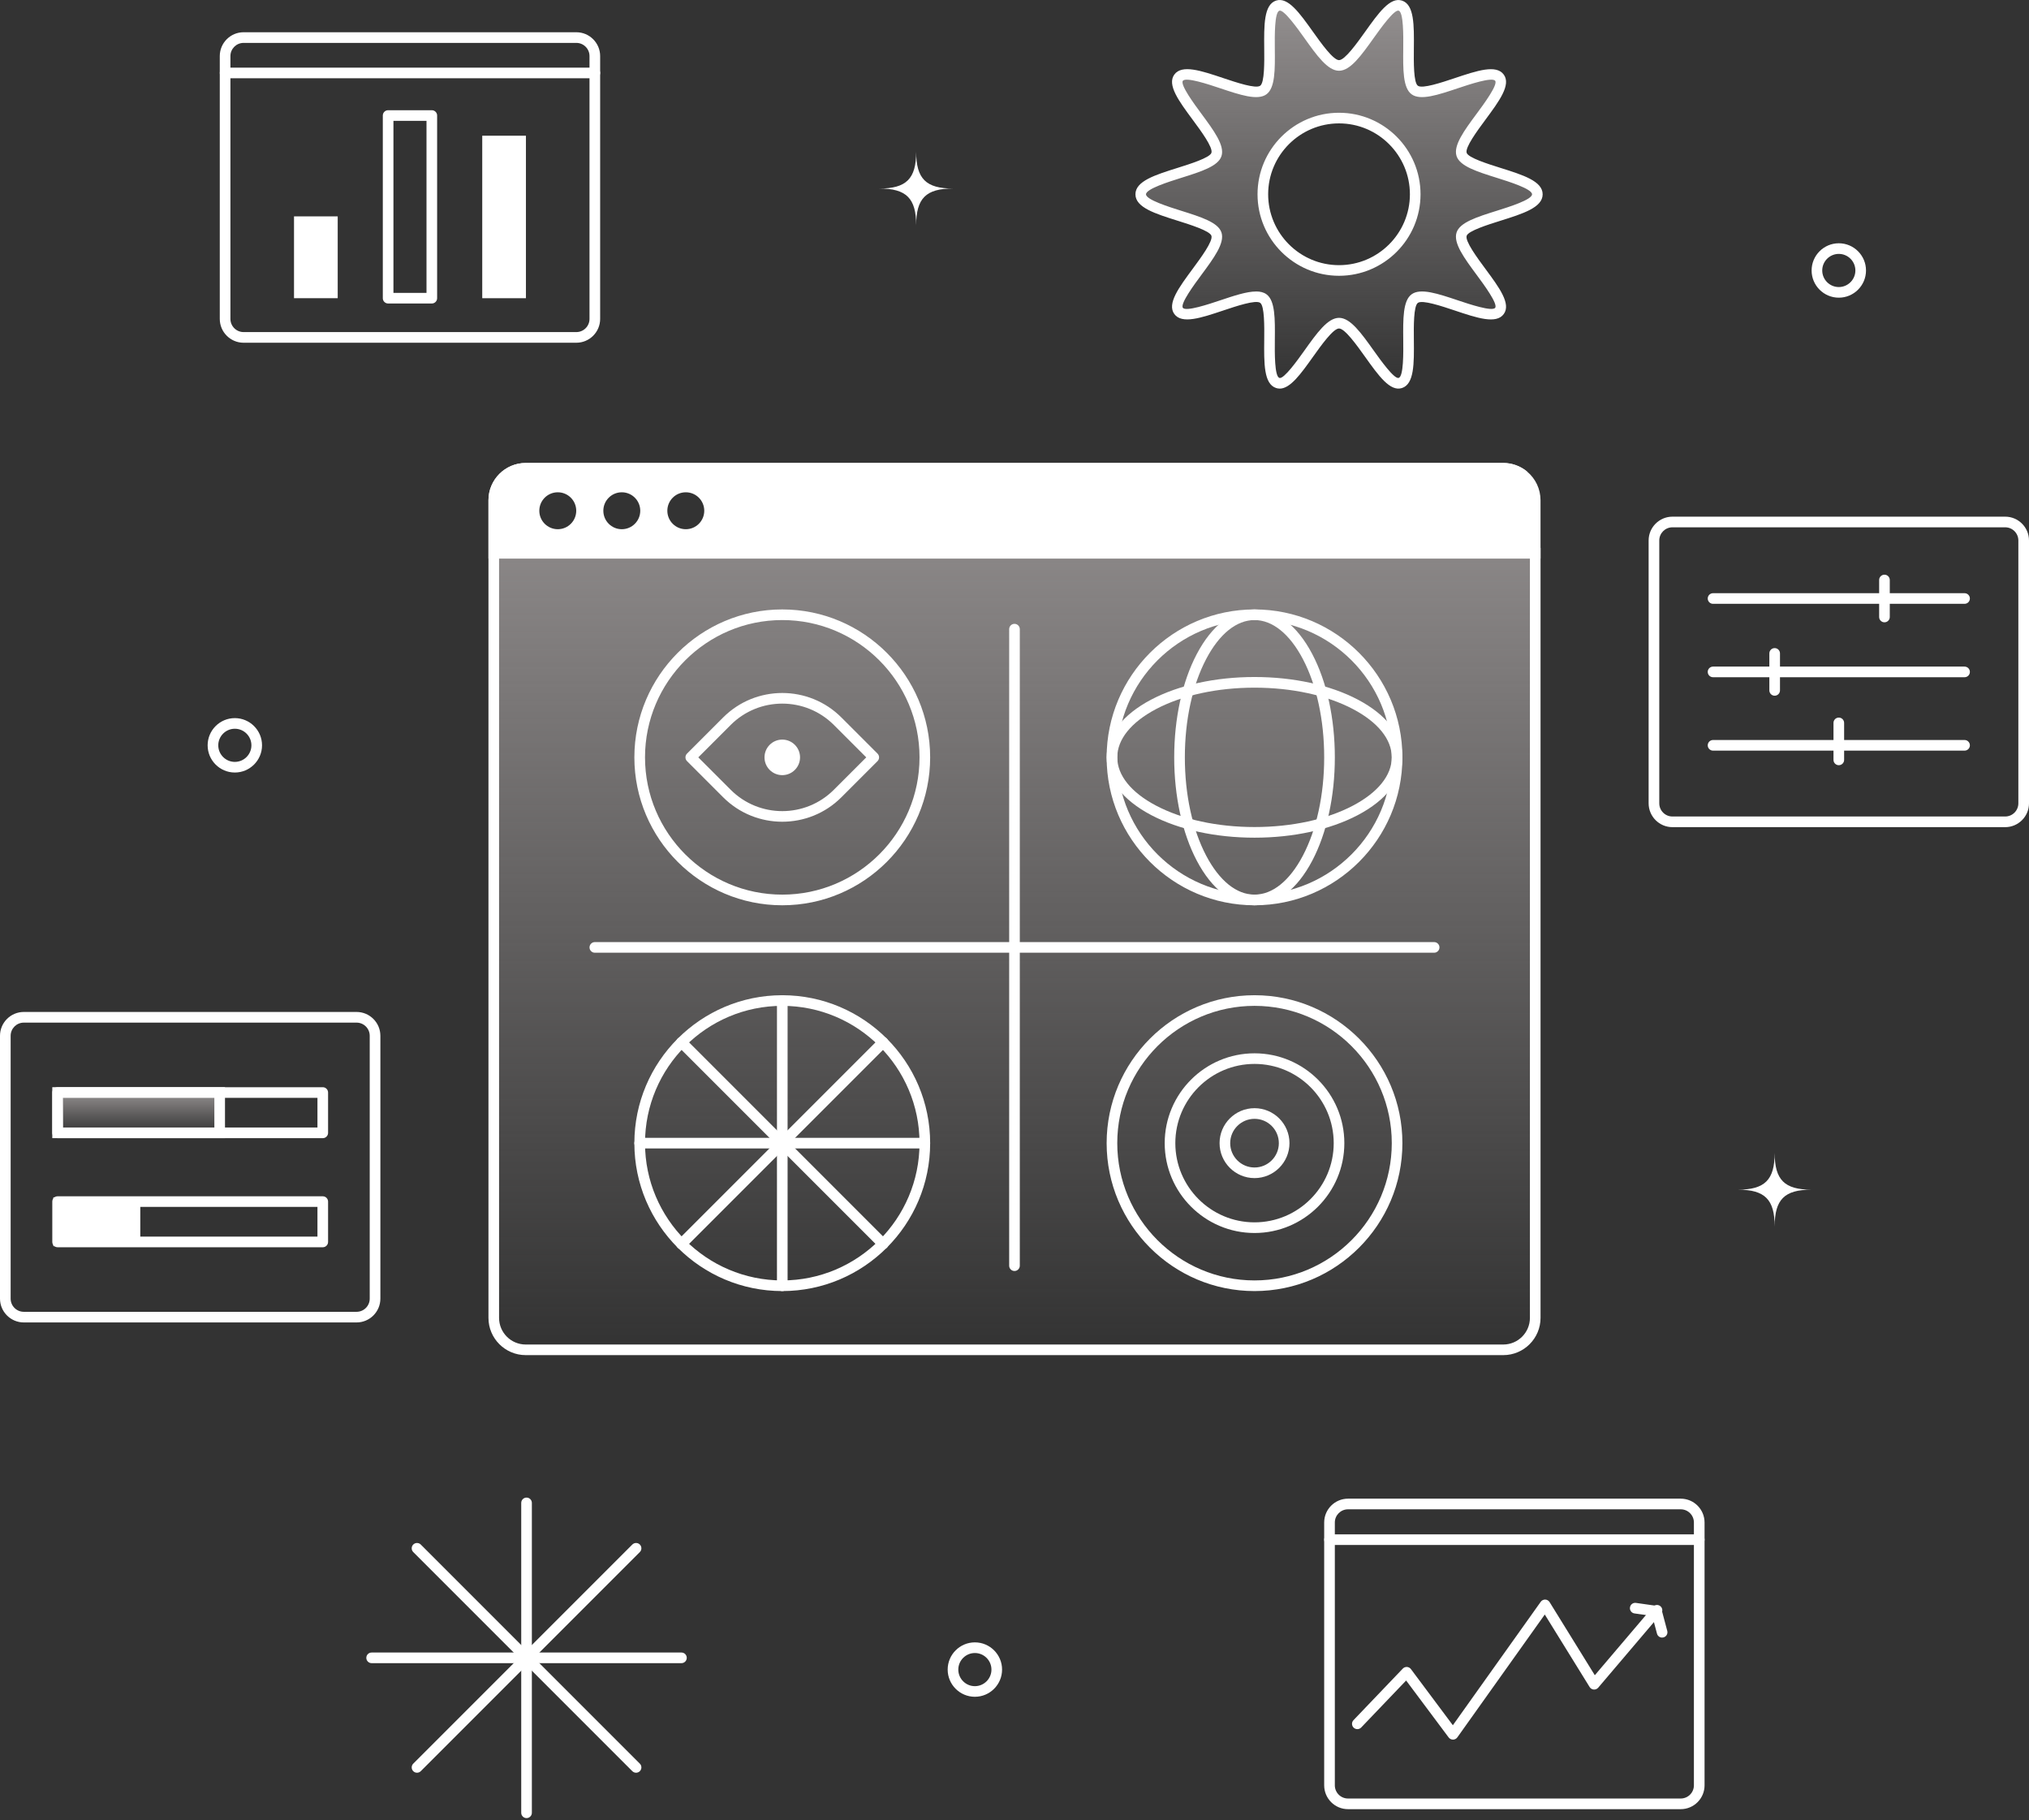 <?xml version="1.0" encoding="UTF-8"?>
<svg xmlns="http://www.w3.org/2000/svg" width="728" height="653" viewBox="0 0 728 653" fill="none">
  <rect x="0" y="0" width="728" height="653" fill="#333333" stroke="none"/>
  <path d="M719.456 296.716H600.068C595.358 296.716 591.523 292.882 591.523 288.172V193.88C591.523 189.17 595.358 185.336 600.068 185.336H719.456C724.166 185.336 728 189.17 728 193.88V288.172C728 292.882 724.166 296.716 719.456 296.716ZM600.068 189.156C597.462 189.156 595.344 191.275 595.344 193.88V288.172C595.344 290.777 597.462 292.896 600.068 292.896H719.456C722.061 292.896 724.18 290.777 724.18 288.172V193.88C724.18 191.275 722.061 189.156 719.456 189.156H600.068Z" fill="white"></path>
  <path d="M704.882 216.604H614.637C613.585 216.604 612.73 215.75 612.73 214.698C612.73 213.645 613.585 212.791 614.637 212.791H704.882C705.935 212.791 706.789 213.645 706.789 214.698C706.789 215.75 705.935 216.604 704.882 216.604Z" fill="white"></path>
  <path d="M704.882 242.936H614.637C613.585 242.936 612.73 242.082 612.73 241.03C612.73 239.977 613.585 239.123 614.637 239.123H704.882C705.935 239.123 706.789 239.977 706.789 241.03C706.789 242.082 705.935 242.936 704.882 242.936Z" fill="white"></path>
  <path d="M704.882 269.268H614.637C613.585 269.268 612.73 268.414 612.73 267.362C612.73 266.31 613.585 265.455 614.637 265.455H704.882C705.935 265.455 706.789 266.31 706.789 267.362C706.789 268.414 705.935 269.268 704.882 269.268Z" fill="white"></path>
  <path d="M676.141 223.234C675.089 223.234 674.234 222.38 674.234 221.327V208.059C674.234 207.007 675.089 206.152 676.141 206.152C677.193 206.152 678.048 207.007 678.048 208.059V221.327C678.048 222.38 677.193 223.234 676.141 223.234Z" fill="white"></path>
  <path d="M636.746 249.566C635.694 249.566 634.84 248.712 634.84 247.659V234.391C634.84 233.339 635.694 232.484 636.746 232.484C637.799 232.484 638.653 233.339 638.653 234.391V247.659C638.653 248.712 637.799 249.566 636.746 249.566Z" fill="white"></path>
  <path d="M659.758 274.494C658.706 274.494 657.852 273.639 657.852 272.587V259.319C657.852 258.267 658.706 257.412 659.758 257.412C660.81 257.412 661.665 258.267 661.665 259.319V272.587C661.665 273.639 660.81 274.494 659.758 274.494Z" fill="white"></path>
  <path d="M127.932 474.388H8.544C3.834 474.388 0 470.554 0 465.844V371.552C0 366.842 3.834 363.008 8.544 363.008H127.932C132.642 363.008 136.477 366.842 136.477 371.552V465.844C136.477 470.554 132.642 474.388 127.932 474.388ZM8.544 366.835C5.939 366.835 3.82 368.954 3.82 371.559V465.851C3.82 468.456 5.939 470.575 8.544 470.575H127.932C130.538 470.575 132.656 468.456 132.656 465.851V371.559C132.656 368.954 130.538 366.835 127.932 366.835H8.544Z" fill="white"></path>
  <path d="M115.807 408.286H20.668C19.616 408.286 18.762 407.432 18.762 406.379V391.911C18.762 390.858 19.616 390.004 20.668 390.004H115.807C116.859 390.004 117.714 390.858 117.714 391.911V406.379C117.714 407.432 116.859 408.286 115.807 408.286ZM22.575 404.466H113.901V393.81H22.575V404.466Z" fill="white"></path>
  <path d="M115.807 447.415H20.668C19.616 447.415 18.762 446.56 18.762 445.508V431.039C18.762 429.987 19.616 429.133 20.668 429.133H115.807C116.859 429.133 117.714 429.987 117.714 431.039V445.508C117.714 446.56 116.859 447.415 115.807 447.415ZM22.575 443.595H113.901V432.939H22.575V443.595Z" fill="white"></path>
  <path d="M78.826 391.904H20.668V406.373H78.826V391.904Z" fill="url(#paint0_linear_5261_19114)"></path>
  <path d="M80.726 408.278H18.762V389.996H80.726V408.278ZM22.568 404.472H76.913V393.809H22.568V404.472Z" fill="white"></path>
  <path d="M48.808 431.031H20.668V445.5H48.808V431.031Z" fill="white"></path>
  <path d="M50.335 447.025H19.145V429.506H50.335V447.025ZM22.195 443.982H47.284V432.563H22.195V443.982Z" fill="white"></path>
  <path d="M603.046 648.982H483.658C478.948 648.982 475.113 645.147 475.113 640.437V546.146C475.113 541.436 478.948 537.602 483.658 537.602H603.046C607.756 537.602 611.59 541.436 611.59 546.146V640.437C611.59 645.147 607.756 648.982 603.046 648.982ZM483.658 541.422C481.052 541.422 478.934 543.54 478.934 546.146V640.437C478.934 643.043 481.052 645.162 483.658 645.162H603.046C605.651 645.162 607.77 643.043 607.77 640.437V546.146C607.77 543.54 605.651 541.422 603.046 541.422H483.658Z" fill="white"></path>
  <path d="M521.31 624.028C520.709 624.028 520.144 623.746 519.784 623.265L504.517 602.83L488.389 619.692C487.662 620.455 486.454 620.476 485.692 619.749C484.929 619.021 484.901 617.814 485.635 617.051L503.324 598.557C503.712 598.155 504.256 597.936 504.821 597.971C505.379 598.007 505.894 598.282 506.233 598.734L521.281 618.88L552.811 574.598C553.178 574.075 553.792 573.779 554.428 573.8C555.063 573.821 555.649 574.16 555.988 574.704L572.216 600.937L593.068 576.406C593.753 575.601 594.953 575.509 595.758 576.187C596.563 576.872 596.662 578.072 595.977 578.877L573.43 605.407C573.035 605.873 572.442 606.113 571.834 606.071C571.227 606.028 570.676 605.689 570.358 605.174L554.265 579.16L522.884 623.237C522.531 623.731 521.959 624.028 521.352 624.035H521.331L521.31 624.028Z" fill="white"></path>
  <path d="M596.366 587.436C595.526 587.436 594.749 586.871 594.523 586.017L592.836 579.682L586.445 578.771C585.4 578.623 584.68 577.656 584.828 576.611C584.976 575.566 585.937 574.838 586.982 574.994L594.622 576.081C595.378 576.187 595.999 576.738 596.197 577.479L598.209 585.035C598.478 586.052 597.877 587.097 596.854 587.365C596.691 587.408 596.522 587.429 596.359 587.429L596.366 587.436Z" fill="white"></path>
  <path d="M609.684 554.217H477.028C475.975 554.217 475.121 553.363 475.121 552.311C475.121 551.259 475.975 550.404 477.028 550.404H609.684C610.736 550.404 611.591 551.259 611.591 552.311C611.591 553.363 610.736 554.217 609.684 554.217Z" fill="white"></path>
  <path d="M206.795 122.947H87.4C82.69 122.947 78.856 119.112 78.856 114.402V20.111C78.856 15.401 82.69 11.566 87.4 11.566H206.788C211.498 11.566 215.332 15.401 215.332 20.111V114.402C215.332 119.112 211.498 122.947 206.788 122.947H206.795ZM87.4 15.387C84.794 15.387 82.676 17.505 82.676 20.111V114.402C82.676 117.008 84.794 119.126 87.4 119.126H206.788C209.393 119.126 211.512 117.008 211.512 114.402V20.111C211.512 17.505 209.393 15.387 206.788 15.387H87.4Z" fill="white"></path>
  <path d="M121.169 77.619H105.492V106.967H121.169V77.619Z" fill="white"></path>
  <path d="M154.935 108.873H139.258C138.206 108.873 137.352 108.019 137.352 106.967V41.444C137.352 40.392 138.206 39.537 139.258 39.537H154.935C155.987 39.537 156.841 40.392 156.841 41.444V106.967C156.841 108.019 155.987 108.873 154.935 108.873ZM141.165 105.06H153.028V43.35H141.165V105.06Z" fill="white"></path>
  <path d="M188.704 48.682H173.027V106.974H188.704V48.682Z" fill="white"></path>
  <path d="M213.426 28.077H80.77C79.718 28.077 78.863 27.222 78.863 26.17C78.863 25.118 79.718 24.264 80.77 24.264H213.426C214.478 24.264 215.333 25.118 215.333 26.17C215.333 27.222 214.478 28.077 213.426 28.077Z" fill="white"></path>
  <path d="M551.599 69.691C551.599 76.025 526.284 78.271 524.427 83.983C522.506 89.908 541.593 106.594 538.006 111.523C534.383 116.501 512.585 103.48 507.613 107.102C502.685 110.69 508.362 135.454 502.437 137.382C496.725 139.239 486.775 115.922 480.448 115.922C474.121 115.922 464.171 139.232 458.459 137.382C452.534 135.461 458.212 110.69 453.283 107.102C448.304 103.48 426.513 116.501 422.89 111.523C419.303 106.594 438.397 89.908 436.469 83.983C434.612 78.271 409.297 76.018 409.297 69.691C409.297 63.364 434.612 61.111 436.469 55.399C438.39 49.474 419.303 32.788 422.89 27.859C426.513 22.881 448.311 35.902 453.283 32.279C458.212 28.692 452.534 3.928 458.459 2C464.171 0.143 474.121 23.46 480.448 23.46C486.775 23.46 496.718 0.15 502.437 2.007C508.362 3.928 502.685 28.699 507.613 32.286C512.592 35.909 534.383 22.888 538.006 27.866C541.593 32.795 522.499 49.481 524.427 55.406C526.284 61.118 551.599 63.371 551.599 69.698V69.691ZM480.441 42.356C465.344 42.356 453.106 54.593 453.106 69.691C453.106 84.788 465.344 97.026 480.441 97.026C495.538 97.026 507.776 84.788 507.776 69.691C507.776 54.593 495.538 42.356 480.441 42.356Z" fill="url(#paint1_linear_5261_19114)"></path>
  <path d="M459.144 139.393C458.72 139.393 458.29 139.33 457.866 139.189C453.445 137.755 453.516 130.411 453.601 121.916C453.65 117.079 453.721 109.778 452.16 108.641C450.564 107.476 443.573 109.82 438.948 111.367C430.955 114.043 424.049 116.359 421.344 112.645C418.668 108.966 422.961 103.154 427.939 96.425C430.863 92.47 435.276 86.503 434.655 84.575C434.083 82.803 426.923 80.558 422.65 79.216C414.459 76.645 407.391 74.428 407.391 69.697C407.391 64.966 414.459 62.748 422.65 60.178C426.923 58.836 434.083 56.591 434.655 54.819C435.283 52.891 430.863 46.917 427.939 42.969C422.961 36.24 418.668 30.428 421.344 26.749C424.049 23.035 430.955 25.344 438.948 28.027C443.573 29.574 450.564 31.918 452.16 30.753C453.721 29.616 453.65 22.315 453.601 17.477C453.516 8.983 453.445 1.646 457.866 0.205C462.131 -1.179 466.276 4.647 471.085 11.391C473.973 15.444 478.344 21.573 480.441 21.573C482.539 21.573 486.91 15.444 489.805 11.391C494.614 4.647 498.773 -1.172 503.024 0.212C507.444 1.646 507.374 8.99 507.289 17.485C507.24 22.322 507.169 29.623 508.73 30.76C510.325 31.925 517.316 29.581 521.941 28.034C529.935 25.358 536.841 23.042 539.546 26.756C542.222 30.435 537.929 36.247 532.95 42.976C530.027 46.931 525.613 52.898 526.235 54.825C526.807 56.598 533.967 58.843 538.239 60.185C546.424 62.755 553.499 64.973 553.499 69.704C553.499 74.435 546.431 76.653 538.239 79.223C533.967 80.564 526.807 82.81 526.235 84.582C525.606 86.51 530.027 92.477 532.95 96.432C537.929 103.161 542.222 108.973 539.546 112.652C536.841 116.366 529.935 114.057 521.941 111.374C517.316 109.827 510.325 107.483 508.73 108.648C507.169 109.785 507.24 117.093 507.289 121.923C507.374 130.418 507.444 137.755 503.024 139.196C498.759 140.58 494.614 134.754 489.805 128.017C486.917 123.964 482.546 117.835 480.441 117.835C478.337 117.835 473.973 123.964 471.085 128.017C466.763 134.083 462.964 139.401 459.144 139.408V139.393ZM450.67 104.552C452.16 104.552 453.424 104.849 454.399 105.562C457.548 107.85 457.485 114.389 457.407 121.959C457.365 126.513 457.28 134.994 459.045 135.566C460.641 136.089 465.605 129.133 467.985 125.793C472.49 119.473 476.381 114.015 480.448 114.015C484.516 114.015 488.407 119.473 492.912 125.793C495.292 129.133 500.256 136.082 501.852 135.566C503.617 134.994 503.532 126.513 503.483 121.959C503.405 114.389 503.342 107.857 506.491 105.562C509.676 103.246 515.918 105.336 523.149 107.758C527.125 109.093 535.401 111.861 536.467 110.406C537.498 108.987 532.357 102.031 529.886 98.691C525.324 92.52 521.384 87.188 522.612 83.403C523.792 79.76 529.963 77.825 537.102 75.586C541.502 74.202 549.693 71.632 549.693 69.697C549.693 67.762 541.502 65.192 537.102 63.808C529.963 61.569 523.799 59.627 522.612 55.991C521.384 52.199 525.324 46.867 529.886 40.703C532.357 37.363 537.498 30.407 536.467 28.988C535.408 27.533 527.132 30.301 523.149 31.636C515.918 34.058 509.669 36.148 506.491 33.832C503.342 31.544 503.405 25.005 503.483 17.435C503.525 12.88 503.61 4.4 501.845 3.828C500.249 3.305 495.285 10.261 492.905 13.601C488.4 19.921 484.509 25.379 480.441 25.379C476.374 25.379 472.483 19.921 467.978 13.601C465.598 10.261 460.634 3.305 459.038 3.828C457.273 4.4 457.357 12.88 457.4 17.435C457.477 25.005 457.541 31.537 454.392 33.832C451.207 36.148 444.965 34.058 437.727 31.636C433.751 30.301 425.475 27.533 424.409 28.988C423.378 30.407 428.519 37.363 430.99 40.703C435.552 46.874 439.492 52.206 438.263 55.998C437.084 59.641 430.912 61.576 423.773 63.815C419.374 65.199 411.183 67.769 411.183 69.704C411.183 71.639 419.374 74.209 423.773 75.593C430.912 77.832 437.077 79.774 438.263 83.41C439.492 87.202 435.552 92.534 430.99 98.698C428.519 102.038 423.378 108.994 424.409 110.413C425.468 111.875 433.744 109.1 437.727 107.765C442.74 106.085 447.288 104.566 450.663 104.566L450.67 104.552ZM480.441 98.931C464.32 98.931 451.2 85.811 451.2 69.69C451.2 53.569 464.32 40.448 480.441 40.448C496.563 40.448 509.683 53.569 509.683 69.69C509.683 85.811 496.563 98.931 480.441 98.931ZM480.441 44.262C466.417 44.262 455.013 55.673 455.013 69.69C455.013 83.707 466.424 95.118 480.441 95.118C494.458 95.118 505.87 83.707 505.87 69.69C505.87 55.673 494.458 44.262 480.441 44.262Z" fill="white"></path>
  <path d="M188.922 652.189C187.87 652.189 187.016 651.335 187.016 650.283V539.121C187.016 538.069 187.87 537.215 188.922 537.215C189.974 537.215 190.829 538.069 190.829 539.121V650.283C190.829 651.335 189.974 652.189 188.922 652.189Z" fill="white"></path>
  <path d="M244.502 596.608H133.34C132.288 596.608 131.434 595.754 131.434 594.702C131.434 593.649 132.288 592.795 133.34 592.795H244.502C245.554 592.795 246.408 593.649 246.408 594.702C246.408 595.754 245.554 596.608 244.502 596.608Z" fill="white"></path>
  <path d="M228.225 635.912C227.737 635.912 227.25 635.729 226.876 635.355L148.275 556.754C147.533 556.005 147.533 554.798 148.275 554.056C149.016 553.315 150.231 553.315 150.972 554.056L229.573 632.657C230.315 633.406 230.315 634.613 229.573 635.355C229.199 635.729 228.712 635.912 228.225 635.912Z" fill="white"></path>
  <path d="M149.624 635.912C149.136 635.912 148.649 635.729 148.275 635.355C147.533 634.606 147.533 633.399 148.275 632.657L226.876 554.056C227.617 553.315 228.832 553.315 229.573 554.056C230.315 554.805 230.315 556.012 229.573 556.754L150.972 635.355C150.598 635.729 150.111 635.912 149.624 635.912Z" fill="white"></path>
  <path d="M659.759 106.783C654.378 106.783 650 102.405 650 97.025C650 91.644 654.378 87.266 659.759 87.266C665.14 87.266 669.518 91.644 669.518 97.025C669.518 102.405 665.14 106.783 659.759 106.783ZM659.759 91.079C656.482 91.079 653.813 93.748 653.813 97.025C653.813 100.301 656.482 102.97 659.759 102.97C663.035 102.97 665.705 100.301 665.705 97.025C665.705 93.748 663.035 91.079 659.759 91.079Z" fill="white"></path>
  <path d="M349.782 608.668C344.402 608.668 340.023 604.29 340.023 598.909C340.023 593.528 344.402 589.15 349.782 589.15C355.163 589.15 359.541 593.528 359.541 598.909C359.541 604.29 355.163 608.668 349.782 608.668ZM349.782 592.971C346.506 592.971 343.837 595.64 343.837 598.916C343.837 602.193 346.506 604.862 349.782 604.862C353.059 604.862 355.728 602.193 355.728 598.916C355.728 595.64 353.059 592.971 349.782 592.971Z" fill="white"></path>
  <path d="M84.259 277.119C78.878 277.119 74.5 272.741 74.5 267.36C74.5 261.98 78.878 257.602 84.259 257.602C89.64 257.602 94.018 261.98 94.018 267.36C94.018 272.741 89.64 277.119 84.259 277.119ZM84.259 261.415C80.982 261.415 78.313 264.084 78.313 267.36C78.313 270.637 80.982 273.306 84.259 273.306C87.535 273.306 90.205 270.637 90.205 267.36C90.205 264.084 87.535 261.415 84.259 261.415Z" fill="white"></path>
  <path d="M328.72 80.84C328.72 71.138 325.21 67.628 315.508 67.628C325.21 67.628 328.72 64.118 328.72 54.416C328.72 64.118 332.229 67.628 341.932 67.628C332.229 67.628 328.72 71.138 328.72 80.84Z" fill="white"></path>
  <path d="M636.747 439.971C636.747 430.268 633.238 426.759 623.535 426.759C633.238 426.759 636.747 423.249 636.747 413.547C636.747 423.249 640.257 426.759 649.959 426.759C640.257 426.759 636.747 430.268 636.747 439.971Z" fill="white"></path>
  <path d="M177.163 179.439C177.163 173.112 182.29 167.979 188.617 167.979H539.373C542.141 167.979 544.684 168.96 546.661 170.598C544.684 168.967 542.141 167.979 539.373 167.979H188.617C182.29 167.979 177.156 173.105 177.156 179.432V472.744C177.156 479.071 182.283 484.204 188.617 484.204H539.373C545.7 484.204 550.827 479.078 550.827 472.744V198.456H177.163V179.439Z" fill="url(#paint2_linear_5261_19114)"></path>
  <path d="M539.374 486.11H188.618C181.253 486.11 175.258 480.115 175.258 472.75V179.438C175.258 172.073 181.253 166.078 188.618 166.078H539.374C542.432 166.078 545.405 167.13 547.778 169.051C547.813 169.079 547.841 169.1 547.876 169.129L545.454 172.066C543.753 170.661 541.592 169.884 539.382 169.884H188.625C183.357 169.884 179.071 174.171 179.071 179.438V196.555H552.742V472.75C552.742 480.115 546.747 486.11 539.382 486.11H539.374ZM179.064 200.361V472.75C179.064 478.018 183.35 482.304 188.618 482.304H539.374C544.642 482.304 548.929 478.018 548.929 472.75V200.361H179.064Z" fill="white"></path>
  <path d="M550.834 179.439C550.834 175.88 549.21 172.702 546.668 170.598C549.217 172.702 550.834 175.88 550.834 179.439Z" fill="white"></path>
  <path d="M547.876 169.129C545.49 167.159 542.474 166.078 539.374 166.078H188.618C181.253 166.078 175.258 172.073 175.258 179.438V200.361H552.735V179.438C552.735 175.435 550.962 171.678 547.876 169.129ZM200.128 189.84C196.47 189.84 193.505 186.874 193.505 183.216C193.505 179.558 196.47 176.593 200.128 176.593C203.786 176.593 206.752 179.558 206.752 183.216C206.752 186.874 203.786 189.84 200.128 189.84ZM223.099 189.84C219.441 189.84 216.475 186.874 216.475 183.216C216.475 179.558 219.441 176.593 223.099 176.593C226.757 176.593 229.723 179.558 229.723 183.216C229.723 186.874 226.757 189.84 223.099 189.84ZM246.063 189.84C242.405 189.84 239.439 186.874 239.439 183.216C239.439 179.558 242.405 176.593 246.063 176.593C249.721 176.593 252.687 179.558 252.687 183.216C252.687 186.874 249.721 189.84 246.063 189.84Z" fill="white"></path>
  <path d="M450.118 324.742C420.863 324.742 397.059 300.938 397.059 271.682C397.059 242.426 420.863 218.615 450.118 218.615C479.374 218.615 503.178 242.419 503.178 271.682C503.178 300.945 479.374 324.742 450.118 324.742ZM450.118 222.428C422.96 222.428 400.872 244.524 400.872 271.675C400.872 298.826 422.967 320.922 450.118 320.922C477.27 320.922 499.365 298.826 499.365 271.675C499.365 244.524 477.27 222.428 450.118 222.428Z" fill="white"></path>
  <path d="M450.119 324.743C442.189 324.743 434.831 319.058 429.4 308.741C424.175 298.813 421.301 285.65 421.301 271.683C421.301 257.715 424.175 244.553 429.4 234.624C434.831 224.308 442.189 218.623 450.119 218.623C458.049 218.623 465.407 224.308 470.837 234.624C476.062 244.553 478.936 257.715 478.936 271.683C478.936 285.65 476.062 298.813 470.837 308.741C465.407 319.058 458.049 324.743 450.119 324.743ZM450.119 222.429C443.671 222.429 437.514 227.386 432.783 236.39C427.84 245.781 425.121 258.315 425.121 271.676C425.121 285.036 427.84 297.57 432.783 306.962C437.521 315.965 443.679 320.922 450.119 320.922C456.559 320.922 462.723 315.965 467.454 306.962C472.397 297.57 475.116 285.036 475.116 271.676C475.116 258.315 472.397 245.781 467.454 236.39C462.716 227.386 456.559 222.429 450.119 222.429Z" fill="white"></path>
  <path d="M450.118 300.493C436.151 300.493 422.988 297.619 413.06 292.393C402.743 286.963 397.059 279.605 397.059 271.675C397.059 263.745 402.743 256.387 413.06 250.957C422.988 245.731 436.151 242.857 450.118 242.857C464.086 242.857 477.248 245.731 487.177 250.957C497.494 256.387 503.178 263.745 503.178 271.675C503.178 279.605 497.494 286.963 487.177 292.393C477.248 297.619 464.086 300.493 450.118 300.493ZM450.118 246.678C436.758 246.678 424.224 249.396 414.832 254.339C405.829 259.078 400.872 265.235 400.872 271.675C400.872 278.115 405.829 284.28 414.832 289.011C424.224 293.954 436.758 296.673 450.118 296.673C463.479 296.673 476.013 293.954 485.404 289.011C494.408 284.273 499.365 278.115 499.365 271.675C499.365 265.235 494.408 259.071 485.404 254.339C476.013 249.396 463.479 246.678 450.118 246.678Z" fill="white"></path>
  <path d="M280.676 463.132C251.414 463.132 227.609 439.328 227.609 410.073C227.609 380.817 251.414 357.006 280.676 357.006C309.939 357.006 333.736 380.81 333.736 410.073C333.736 439.335 309.932 463.132 280.676 463.132ZM280.676 360.819C253.518 360.819 231.43 382.914 231.43 410.066C231.43 437.217 253.525 459.312 280.676 459.312C307.827 459.312 329.923 437.217 329.923 410.066C329.923 382.914 307.827 360.819 280.676 360.819Z" fill="white"></path>
  <path d="M450.118 463.132C420.863 463.132 397.059 439.328 397.059 410.073C397.059 380.817 420.863 357.006 450.118 357.006C479.374 357.006 503.178 380.81 503.178 410.073C503.178 439.335 479.374 463.132 450.118 463.132ZM450.118 360.819C422.96 360.819 400.872 382.914 400.872 410.066C400.872 437.217 422.967 459.312 450.118 459.312C477.27 459.312 499.365 437.217 499.365 410.066C499.365 382.914 477.27 360.819 450.118 360.819Z" fill="white"></path>
  <path d="M450.119 442.301C432.345 442.301 417.891 427.839 417.891 410.072C417.891 392.306 432.352 377.844 450.119 377.844C467.886 377.844 482.348 392.306 482.348 410.072C482.348 427.839 467.886 442.301 450.119 442.301ZM450.119 381.65C434.45 381.65 421.704 394.396 421.704 410.065C421.704 425.735 434.45 438.48 450.119 438.48C465.788 438.48 478.534 425.735 478.534 410.065C478.534 394.396 465.788 381.65 450.119 381.65Z" fill="white"></path>
  <path d="M450.119 422.608C443.206 422.608 437.578 416.98 437.578 410.067C437.578 403.153 443.206 397.525 450.119 397.525C457.032 397.525 462.66 403.153 462.66 410.067C462.66 416.98 457.032 422.608 450.119 422.608ZM450.119 401.346C445.31 401.346 441.391 405.258 441.391 410.074C441.391 414.89 445.303 418.802 450.119 418.802C454.935 418.802 458.847 414.89 458.847 410.074C458.847 405.258 454.935 401.346 450.119 401.346Z" fill="white"></path>
  <path d="M363.996 455.93C362.944 455.93 362.09 455.076 362.09 454.024V225.692C362.09 224.64 362.944 223.785 363.996 223.785C365.049 223.785 365.903 224.64 365.903 225.692V454.024C365.903 455.076 365.049 455.93 363.996 455.93Z" fill="white"></path>
  <path d="M514.569 341.76H213.426C212.374 341.76 211.52 340.906 211.52 339.854C211.52 338.802 212.374 337.947 213.426 337.947H514.569C515.621 337.947 516.475 338.802 516.475 339.854C516.475 340.906 515.621 341.76 514.569 341.76Z" fill="white"></path>
  <path d="M280.68 463.132C279.628 463.132 278.773 462.278 278.773 461.226V358.912C278.773 357.86 279.628 357.006 280.68 357.006C281.732 357.006 282.587 357.86 282.587 358.912V461.226C282.587 462.278 281.732 463.132 280.68 463.132Z" fill="white"></path>
  <path d="M331.829 411.979H229.516C228.464 411.979 227.609 411.125 227.609 410.073C227.609 409.02 228.464 408.166 229.516 408.166H331.829C332.882 408.166 333.736 409.02 333.736 410.073C333.736 411.125 332.882 411.979 331.829 411.979Z" fill="white"></path>
  <path d="M316.855 448.148C316.368 448.148 315.88 447.965 315.506 447.59L243.162 375.246C242.42 374.497 242.42 373.29 243.162 372.548C243.903 371.807 245.118 371.807 245.859 372.548L318.204 444.893C318.945 445.641 318.945 446.849 318.204 447.59C317.829 447.965 317.342 448.148 316.855 448.148Z" fill="white"></path>
  <path d="M244.502 448.148C244.015 448.148 243.528 447.965 243.154 447.59C242.412 446.842 242.412 445.634 243.154 444.893L315.498 372.548C316.24 371.807 317.454 371.807 318.196 372.548C318.937 373.297 318.937 374.504 318.196 375.246L245.851 447.59C245.477 447.965 244.99 448.148 244.502 448.148Z" fill="white"></path>
  <path d="M280.676 324.742C251.414 324.742 227.609 300.938 227.609 271.682C227.609 242.426 251.414 218.615 280.676 218.615C309.939 218.615 333.736 242.419 333.736 271.682C333.736 300.945 309.932 324.742 280.676 324.742ZM280.676 222.428C253.518 222.428 231.43 244.524 231.43 271.675C231.43 298.826 253.525 320.922 280.676 320.922C307.827 320.922 329.923 298.826 329.923 271.675C329.923 244.524 307.827 222.428 280.676 222.428ZM280.676 294.773C273 294.773 265.325 291.85 259.478 286.01L246.499 273.031C245.757 272.289 245.757 271.075 246.499 270.333L259.478 257.354C271.164 245.668 290.188 245.668 301.875 257.354L314.854 270.333C315.595 271.075 315.595 272.289 314.854 273.031L301.875 286.01C296.028 291.857 288.352 294.773 280.676 294.773ZM250.545 271.682L262.175 283.312C272.379 293.516 288.973 293.516 299.177 283.312L310.807 271.682L299.177 260.052C288.973 249.848 272.379 249.848 262.175 260.052L250.545 271.682Z" fill="white"></path>
  <path d="M280.677 278.06C284.199 278.06 287.054 275.205 287.054 271.683C287.054 268.161 284.199 265.307 280.677 265.307C277.156 265.307 274.301 268.161 274.301 271.683C274.301 275.205 277.156 278.06 280.677 278.06Z" fill="white"></path>
  <defs>
    <linearGradient id="paint0_linear_5261_19114" x1="49.747" y1="391.904" x2="49.747" y2="406.373" gradientUnits="userSpaceOnUse">
      <stop stop-color="#938F8F"></stop>
      <stop offset="1" stop-color="#938F8F" stop-opacity="0"></stop>
    </linearGradient>
    <linearGradient id="paint1_linear_5261_19114" x1="480.448" y1="1.895" x2="480.448" y2="137.487" gradientUnits="userSpaceOnUse">
      <stop stop-color="#938F8F"></stop>
      <stop offset="1" stop-color="#938F8F" stop-opacity="0"></stop>
    </linearGradient>
    <linearGradient id="paint2_linear_5261_19114" x1="363.992" y1="167.979" x2="363.992" y2="484.204" gradientUnits="userSpaceOnUse">
      <stop stop-color="#938F8F"></stop>
      <stop offset="1" stop-color="#938F8F" stop-opacity="0"></stop>
    </linearGradient>
  </defs>
</svg>
